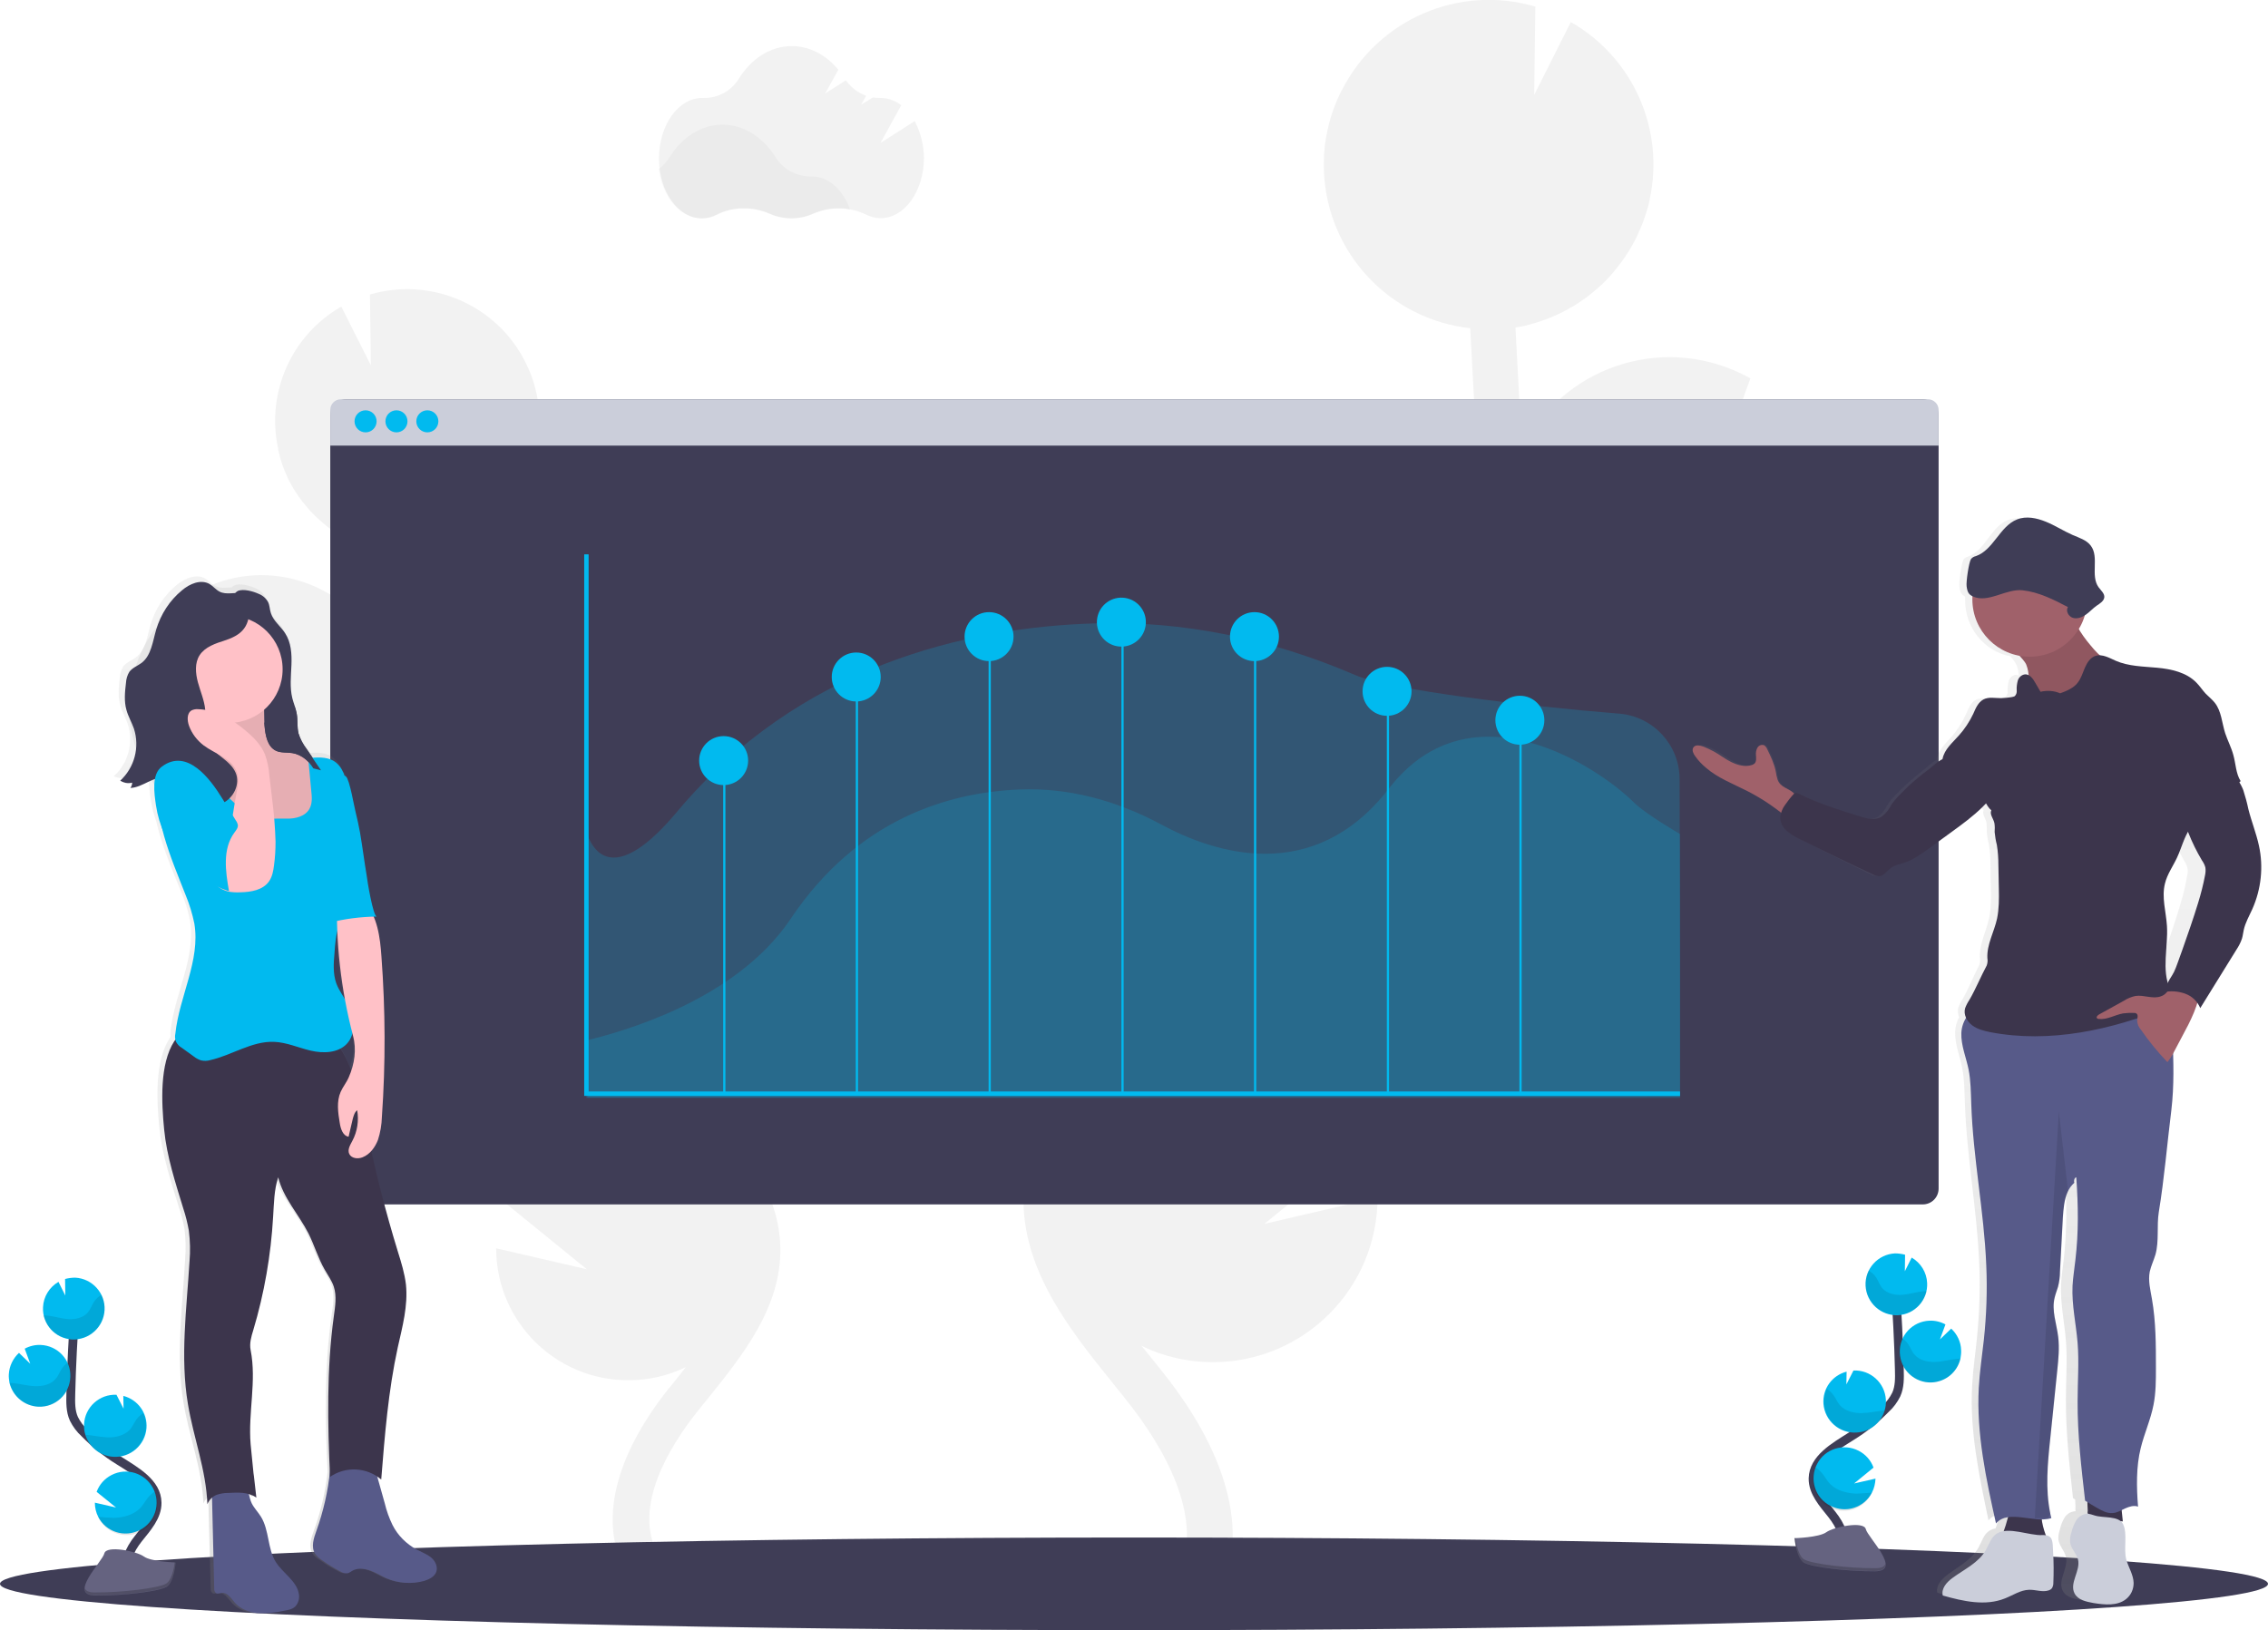 <svg xmlns="http://www.w3.org/2000/svg" xmlns:xlink="http://www.w3.org/1999/xlink" id="fb8df35c-97a2-484c-ac16-3c830d03619c" x="0px" y="0px" viewBox="0 0 1028 739" style="enable-background:new 0 0 1028 739;" xml:space="preserve"> <style type="text/css"> .st0{fill:#F2F2F2;} .st1{opacity:3.000000e-02;enable-background:new ;} .st2{fill:#3F3D56;} .st3{fill:#CBCEDA;} .st4{fill:#01BAEF;} .st5{opacity:0.2;fill:#01BAEF;enable-background:new ;} .st6{fill:none;stroke:#01BAEF;stroke-width:2;stroke-miterlimit:10;} .st7{fill:none;stroke:#01BAEF;stroke-miterlimit:10;} .st8{fill:url(#SVGID_1_);} .st9{fill:#575A89;} .st10{fill:#3C354C;} .st11{fill:#FFC1C7;} .st12{opacity:0.1;enable-background:new ;} .st13{fill:url(#SVGID_2_);} .st14{fill:#A0616A;} .st15{fill:none;stroke:#3F3D56;stroke-width:4;stroke-miterlimit:10;} .st16{fill:#656380;} .st17{opacity:0.2;enable-background:new ;} </style> <path class="st0" d="M414.6,54.9l-15.5,9.9l9.4-17.1c-2.7-2.1-6-3.3-9.4-3.3h-0.3c-1.1,0-2.2-0.1-3.2-0.2l-5.3,3.3l2.3-4.1 c-3.7-1.3-6.9-3.8-9.2-7l-9.4,6l6-10.8c-5.5-6.6-12.9-10.7-21.1-10.7c-9.8,0-18.5,5.8-24.1,14.9c-3.4,5.5-9.5,8.8-16,8.6h-0.5 c-10.8,0-19.6,12.3-19.6,27.4S307.4,99,318.3,99c2.4,0,4.7-0.6,6.8-1.7c7-3.7,16.3-3.7,23.7-0.5c6.4,2.9,13.7,2.9,20.1,0 c7.5-3.3,16.1-3.1,23.5,0.4c2.1,1.1,4.4,1.7,6.8,1.7c10.8,0,19.6-12.3,19.6-27.4C418.7,65.8,417.3,60,414.6,54.9z"></path> <path class="st1" d="M385.3,95c-5.6-1.1-11.5-0.4-16.8,1.8c-6.4,2.9-13.7,2.9-20.1,0c-7.6-3.3-16.2-3.2-23.7,0.5 c-2.1,1.1-4.4,1.7-6.8,1.7c-9.6,0-17.6-9.7-19.3-22.4c1.9-1.4,3.5-3.2,4.8-5.2c5.6-9.1,14.4-14.9,24.1-14.9s18.4,5.8,24,14.7 c3.4,5.5,9.5,8.8,16,8.8h0.3C375.5,79.9,382.1,86,385.3,95z"></path> <path class="st0" d="M282.1,481.3l-6.3-3.9c-0.6-0.4-1.2-0.8-1.8-1.2c32.6-5.6,54.4-36.6,48.8-69.1c-3.9-22.8-20.6-41.2-42.8-47.5 l0.3,24.7l-13.5-26.8h-0.2c-33-1.5-61,24-62.6,57c-0.1,1.1,0,2.3,0,3.4c-4.7-5.4-9-11.1-11.8-17.5c-5.7-12.8-5.8-27.3-5.4-44.9 c0.9-34.9,2.4-70.1,4.4-105.1c29.2-3.3,51.8-27.3,53.2-56.6c0.1-1.8,0-3.6,0-5.4c0-0.5,0-0.9-0.1-1.3c-0.1-1.7-0.3-3.5-0.5-5.2 c0-0.3-0.1-0.5-0.1-0.8c-0.2-1.4-0.5-2.9-0.9-4.3c-0.1-0.5-0.3-1-0.4-1.6c-0.4-1.5-0.9-3-1.4-4.5c-0.2-0.5-0.4-1-0.6-1.5 c-0.4-1.1-0.9-2.2-1.4-3.2c-0.3-0.6-0.5-1.1-0.8-1.7c-0.1-0.1-0.1-0.3-0.2-0.4l0,0c-13-25.7-42.6-38.5-70.3-30.4l0.4,32.1L154.7,139 c-22.6,12.9-34.2,39.1-28.6,64.5h-0.1c0.1,0.4,0.2,0.8,0.3,1.3c0.2,0.8,0.4,1.6,0.6,2.4c0.3,1,0.6,2,0.9,3c0.3,0.7,0.5,1.5,0.8,2.2 c0.4,1.1,0.9,2.1,1.3,3.1c0.3,0.6,0.5,1.2,0.8,1.8c0.8,1.5,1.6,3.1,2.5,4.5c0.3,0.5,0.7,1,1,1.5c0.6,1,1.3,2,2,2.9 c0.4,0.6,0.9,1.2,1.3,1.7c0.7,0.8,1.3,1.6,2,2.4c0.5,0.6,1,1.1,1.5,1.7c0.7,0.8,1.5,1.5,2.3,2.3c0.5,0.5,1,1,1.6,1.5 c0.9,0.8,1.8,1.5,2.7,2.3c0.5,0.4,0.9,0.8,1.4,1.1c1.4,1,2.9,2,4.4,3c0.3,0.2,0.6,0.3,0.9,0.5c1.3,0.7,2.6,1.5,3.9,2.1 c0.6,0.3,1.1,0.5,1.7,0.8c1.1,0.5,2.2,1,3.3,1.4l2,0.7c1.1,0.4,2.2,0.7,3.4,1c0.7,0.2,1.3,0.4,2,0.5c1.2,0.3,2.5,0.5,3.7,0.8l0.2,0 c-0.8,14.8-1.6,29.6-2.2,44.4c-14.5-29.7-50.3-42.1-80-27.6c-1,0.5-2.1,1-3.1,1.6l10.6,29l-21.8-20.9 c-11.7,10.7-18.6,25.5-19.3,41.3c-0.3,5.5,0.2,11.1,1.5,16.5c7.6,32.2,39.8,52.1,71.9,44.6c16-3.8,29.8-14,38.1-28.3 c0,1.5-0.1,3-0.1,4.5c-0.4,15.5-0.9,34.9,6.9,52.1c5.3,11.7,13.7,21.2,22,29.7c5.4,5.5,11.1,10.9,16.8,16.1 c5.7,7.6,13.1,13.8,21.6,18c9.5,7.3,19.3,14.2,29.5,20.5l6.3,3.9c5.7,3.5,11.5,7.2,17.3,10.9c-1-0.1-2-0.2-3-0.3 c-26-1.2-49.9,14.6-58.9,39l37.4,30.4l-41.1-9.5c0,33.1,26.9,59.9,60,59.8c9,0,17.8-2,25.9-5.9l-2.7,3.5c-1.8,2.3-3.7,4.6-5.5,6.8 c-24.3,30.8-31.1,60.1-19.1,82.4l14.7-7.9c-11.8-21.7,5.9-49.5,17.4-64.1c1.8-2.2,3.5-4.5,5.4-6.7c15.5-19.3,33.2-41.2,32.7-68.1 C353,525.2,313.7,500.8,282.1,481.3z"></path> <path class="st0" d="M553.1,437l7.8-4.9c0.8-0.5,1.5-1,2.2-1.4c-34.5-5.9-60.3-35.1-62-70.1c-0.6-11.7,1.6-23.3,6.5-34 c9.1-20.2,26.7-35.4,48-41.4l-0.4,30.8l16.9-33.5h0.2c41.2-1.9,76.2,29.9,78.1,71.1c0.1,1.4,0,2.8,0,4.2 c5.9-6.7,11.2-13.9,14.8-21.8c7.2-16,7.3-34,6.7-56c-1.1-43.5-3-87.4-5.5-131.2c-36.5-4.1-64.6-34-66.3-70.7c-0.1-2.3-0.1-4.5,0-6.8 c0-0.6,0-1.1,0.1-1.7c0.1-2.2,0.3-4.3,0.7-6.4c0-0.4,0.1-0.7,0.2-1c0.3-1.8,0.7-3.6,1.1-5.3c0.2-0.6,0.3-1.3,0.5-2 c0.5-1.9,1.1-3.8,1.8-5.6c0.2-0.6,0.5-1.2,0.7-1.8c0.5-1.4,1.1-2.7,1.7-4c0.3-0.7,0.6-1.4,1-2.1c0.1-0.2,0.2-0.4,0.3-0.5l0,0 c16.3-32.1,53.1-48.1,87.7-37.9l-0.5,40L712,10c28.2,16.1,42.7,48.7,35.7,80.5h0.1c-0.1,0.5-0.3,1-0.4,1.6c-0.2,1-0.5,2-0.8,2.9 c-0.3,1.3-0.8,2.5-1.2,3.7c-0.3,0.9-0.6,1.8-1,2.8c-0.5,1.3-1.1,2.6-1.7,3.9c-0.3,0.8-0.6,1.5-1,2.3c-1,1.9-2,3.8-3.1,5.6 c-0.4,0.6-0.8,1.3-1.2,1.9c-0.8,1.2-1.6,2.5-2.5,3.6c-0.5,0.7-1.1,1.4-1.7,2.2c-0.8,1-1.7,2.1-2.5,3.1c-0.6,0.7-1.2,1.4-1.9,2.1 c-0.9,1-1.9,1.9-2.8,2.8c-0.7,0.6-1.3,1.2-2,1.8c-1.1,1-2.3,1.9-3.4,2.8c-0.6,0.5-1.2,0.9-1.8,1.4c-1.8,1.3-3.6,2.5-5.5,3.7 c-0.3,0.2-0.7,0.4-1.1,0.6c-1.6,0.9-3.2,1.8-4.8,2.6c-0.7,0.4-1.4,0.6-2.2,1c-1.3,0.6-2.7,1.2-4.1,1.7c-0.8,0.3-1.6,0.6-2.5,0.9 c-1.4,0.5-2.8,0.9-4.2,1.3c-0.8,0.2-1.7,0.5-2.5,0.7c-1.5,0.4-3.1,0.7-4.7,0.9l-0.3,0.1c1,18.5,2,36.9,2.8,55.4 c18-37.1,62.7-52.5,99.8-34.4c1.3,0.6,2.6,1.3,3.9,2l-13.1,36.2l27.2-26.1c14.6,13.3,23.2,31.9,24.1,51.6c0.3,6.9-0.3,13.8-1.9,20.5 c-9.4,40.1-49.6,65.1-89.7,55.7c-20.1-4.7-37.3-17.5-47.6-35.3c0,1.9,0.1,3.8,0.2,5.6c0.5,19.4,1.1,43.5-8.5,65.1 c-6.5,14.6-17.1,26.5-27.5,37.1c-6.8,6.9-13.8,13.6-21,20.1c-7.1,9.5-16.4,17.2-27,22.4c-11.8,9.1-24.1,17.7-36.7,25.6l-7.9,4.9 c-7.1,4.4-14.4,8.9-21.5,13.6c1.3-0.1,2.5-0.3,3.8-0.3c32.5-1.5,62.2,18.1,73.5,48.6l-46.7,38l51.3-11.9 c-0.1,41.3-33.6,74.7-74.8,74.6c-11.2,0-22.2-2.5-32.2-7.4c1.2,1.4,2.3,2.9,3.5,4.3c2.3,2.8,4.6,5.7,6.8,8.5 c30.4,38.5,38.8,75,23.8,102.8l-18.3-9.9c14.6-27.1-7.4-61.8-21.8-80c-2.2-2.8-4.4-5.6-6.7-8.4c-19.4-24.1-41.4-51.4-40.8-84.9 C464.6,491.8,513.7,461.4,553.1,437z"></path> <path class="st2" d="M878.7,188.2v350.6c0,4-3.2,7.2-7.2,7.2c0,0,0,0,0,0H156.9c-4,0-7.2-3.2-7.2-7.2c0,0,0,0,0,0V188.2 c0-4,3.2-7.2,7.2-7.2c0,0,0,0,0,0h714.6C875.4,181,878.7,184.2,878.7,188.2z"></path> <path class="st3" d="M878.7,185.8V202h-729v-16.2c0-2.7,2.2-4.8,4.8-4.8h719.4C876.5,181,878.7,183.2,878.7,185.8z"></path> <circle class="st4" cx="165.7" cy="191" r="5"></circle> <circle class="st4" cx="179.7" cy="191" r="5"></circle> <circle class="st4" cx="193.7" cy="191" r="5"></circle> <path class="st5" d="M761.5,437v60.2l-495.2,0.3l-0.5-120.3c5.2,15.4,18.1,18.2,40.9-9c55.5-66.3,131.1-83.8,189.5-85.6 c40-1.3,79.9,7,118,23.4c15.8,6.8,78.3,14.2,119.6,17.5c15.5,1.2,27.5,14.2,27.5,29.7L761.5,437z"></path> <path class="st5" d="M761.5,378.1v119.6H265.8v-26c14.2-3.6,67.2-17.3,92.6-55.2c30.4-45.4,71.7-57.3,103.7-58.6 c21.9-0.9,43.7,4.8,64.5,16c23.4,12.6,68.6,27.9,102.9-16.4c37.9-49,96.2-8.6,111,6.2C745.8,369,761.5,378.1,761.5,378.1z"></path> <polyline class="st6" points="265.8,251.3 265.8,495.8 761.5,495.8 "></polyline> <line class="st7" x1="328.3" y1="495.8" x2="328.3" y2="346.8"></line> <line class="st7" x1="388.4" y1="495.8" x2="388.4" y2="306.9"></line> <line class="st7" x1="448.6" y1="495.8" x2="448.6" y2="287.9"></line> <line class="st7" x1="508.8" y1="495.8" x2="508.8" y2="282"></line> <line class="st7" x1="568.9" y1="495.8" x2="568.9" y2="288.6"></line> <line class="st7" x1="629.1" y1="495.8" x2="629.1" y2="312.8"></line> <line class="st7" x1="689.2" y1="495.8" x2="689.2" y2="325.2"></line> <circle class="st4" cx="328" cy="344.8" r="11.1"></circle> <circle class="st4" cx="388.1" cy="306.9" r="11.1"></circle> <circle class="st4" cx="448.3" cy="288.6" r="11.1"></circle> <ellipse transform="matrix(0.16 -0.987 0.987 0.16 148.602 738.7)" class="st4" cx="508.4" cy="282" rx="11.1" ry="11.1"></ellipse> <circle class="st4" cx="568.6" cy="288.6" r="11.1"></circle> <circle class="st4" cx="628.7" cy="313.4" r="11.1"></circle> <circle class="st4" cx="688.9" cy="326.5" r="11.1"></circle> <ellipse class="st2" cx="514" cy="718" rx="514" ry="21"></ellipse> <linearGradient id="SVGID_1_" gradientUnits="userSpaceOnUse" x1="626.021" y1="-71.783" x2="626.021" y2="398.322" gradientTransform="matrix(-1 0 0 -1 751 659.5)"> <stop offset="0" style="stop-color:#808080;stop-opacity:0.25"></stop> <stop offset="0.54" style="stop-color:#808080;stop-opacity:0.12"></stop> <stop offset="1" style="stop-color:#808080;stop-opacity:0.1"></stop> </linearGradient> <path class="st8" d="M57.5,352.7c0,0.9-0.3,1.7-0.8,2.4c4-0.1,7.6-2.8,11.2-4c-0.7,3.9,0,8.5,0.5,11.8c0.5,3.2,1.3,6.3,2.4,9.4 c2.5,10.9,7.1,21.6,11.3,32c1.8,4.1,3.1,8.5,4,12.9c2.8,16.9-6.9,33.1-8.8,50.1c-0.1,0.9-0.1,1.9,0,2.8c-0.2,0.2-0.3,0.4-0.4,0.6 c-6.8,10.4-5.9,27.9-4.7,40.2s5.1,24.2,8.8,36.1c1.1,3.3,2,6.6,2.6,10c0.6,4.6,0.7,9.3,0.3,14c-1.2,21.7-4.3,43.6-0.7,65 c2.6,15.6,8.4,29.8,9,45.6c0.5-1.2,1.2-2.2,2.2-3l1.1,41.5c-0.1,0.8,0.2,1.6,0.8,2.1c0.8,0.5,1.8,0,2.7-0.1c2.6-0.3,4.3,2.5,6.1,4.5 c2.6,3,6.7,4.4,10.6,4.7c4,0.1,8-0.2,11.9-1.1c1.8-0.3,3.8-0.7,5.1-2c1.4-1.4,2.1-3.5,1.7-5.5c-0.8-6.1-7.4-9.6-10.7-14.8 c-3.9-6.2-3-14.4-6.8-20.6c-1.3-2.1-3.1-3.9-4.3-6.1c-0.6-1.4-1.1-2.8-1.4-4.2c1.2,0.4,2.3,0.9,3.3,1.6c-0.4-3.2-0.7-6.5-1.1-9.7 l-0.2-1.4c-0.5-4.4-1-8.8-1.4-13.2c-1.2-14.5,2.9-28.7,0-42.9c-0.6-3,0.4-6.1,1.3-9.1c5.1-16.8,8.1-34.1,9.2-51.7 c0.4-6.2,0.4-12.1,2.3-18c2.3,9.5,9.5,16.9,14,25.6c2.8,5.4,4.5,11.3,7.5,16.6c1.5,2.6,3.2,5,4.2,7.8c1.4,4.3,0.7,9.1,0,13.6 c-3.3,23.5-2.9,47.4-1.8,71.1c-1,9.1-3.1,18-6.2,26.5c-1.2,3.4-2.6,7.3-0.7,10.4c0.8,1.1,1.8,2.1,3,2.8c2.8,2,5.8,3.8,8.9,5.4 c0.9,0.6,2,0.9,3.1,0.7c0.7-0.2,1.3-0.6,1.9-1c2.4-1.5,5.6-1.2,8.3-0.3s5.1,2.5,7.7,3.6c5.5,2.3,11.5,2.8,17.3,1.2 c2.4-0.7,5-2,5.8-4.3s-0.6-4.9-2.5-6.4s-4.3-2.4-6.5-3.5c-4.8-2.5-8.7-6.4-11.2-11.2c-1.5-3.2-2.7-6.5-3.5-9.9 c-1.2-4.1-2.3-8.2-3.5-12.2c0.7,0.4,1.3,0.9,1.9,1.4c1.6-20.2,3.3-40.5,7.6-60.3c2.1-9.5,4.8-19.1,3.7-28.7 c-0.5-5.1-2.1-10-3.6-14.8c-4.7-15.2-8.8-30.5-12.3-46.1c1.3-1.5,2.3-3.2,3-5c1.1-3.4,1.7-7,1.8-10.6c1.7-24.3,1.6-48.7-0.2-73 c-0.5-6.2-1.2-12.6-3.6-18.2h1.4c-1.7,0-4.4-16.8-4.8-18.6c-1.1-6.5-1.9-13-3.1-19.5c-0.6-3.1-1.2-6.3-2-9.4 c-0.5-2.1-2.7-14.9-4.4-16.3c-0.2-0.2-0.4-0.3-0.6-0.4c-0.9-2.9-2.8-5.3-5.3-6.9c-2.8-1.6-6.1-1.6-9.3-1.4c-0.9-1.3-1.8-2.6-2.7-4 c-1.7-2.2-3-4.6-3.8-7.2c-0.3-1.1-0.4-2.2-0.5-3.3c0-0.8-0.1-1.5-0.1-2.3c0-0.4,0-0.8,0-1.1c0-0.7-0.1-1.5-0.2-2.2l0,0 c-0.1-0.6-0.3-1.2-0.4-1.8c-0.1-0.3-0.2-0.5-0.2-0.8c-0.5-1.5-1-3-1.4-4.5c-1.2-4.9-0.6-10.1-0.4-15.1s-0.1-10.4-3-14.6 c-2.1-3.1-5.4-5.5-6.6-9c-0.5-1.7-0.5-3.5-1.3-5.1c-1-1.8-2.6-3.1-4.6-3.8c-2.3-1-6.8-2.3-9.2-1.1c-0.5,0.2-0.9,0.5-1.2,0.9 c-2.6,0.1-5.2,0.5-7.4-0.6c-1.7-0.9-3-2.5-4.7-3.5c-4-2.2-9.1,0-12.7,2.9c-5.7,4.6-9.8,10.9-11.9,17.9c-1.6,5.4-2.2,11.7-6.8,15.1 c-1.9,1.4-4.3,2.2-5.7,4.1c-0.9,1.5-1.4,3.3-1.5,5.1c-0.5,4.1-0.9,8.3,0.2,12.3c0.8,3,2.4,5.7,3.4,8.6c2.7,8.4,0.3,17.7-6.3,23.7 C53.7,352.8,55.6,353.1,57.5,352.7z M153.7,474c2.8-1.5,4.7-4.1,5.4-7.2c0.1,0.4,0.2,0.8,0.3,1.2c1.3,5.2,1,10.7-0.8,15.8 C157.3,480.4,155.7,477.1,153.7,474z M155.7,451.9c-1.7-2.4-3.1-4.9-4.2-7.6c-1.5-4.3-1.2-9-0.8-13.6c0.2-3.5,0.7-7,1.4-10.4 C152.6,430.9,153.8,441.5,155.7,451.9L155.7,451.9z"></path> <path class="st2" d="M117,269.1c1.9,0.7,3.5,2,4.5,3.8c0.8,1.6,0.7,3.4,1.3,5.1c1.1,3.5,4.4,5.9,6.4,9c2.8,4.2,3.1,9.5,2.9,14.5 s-0.8,10.1,0.4,15c0.6,2.4,1.6,4.6,2,7c0.5,2.9,0.1,6,0.8,8.9c0.8,2.6,2.1,5,3.7,7.1l6.5,9.5c-2.9-0.7-5.8-1.6-8.6-2.6 c0.9,2.7,2.5,5.1,4.6,7l-4.7-5.7c-1-1.3-2.1-2.4-3.5-3.3c-1.7-1-3.8-1.1-5.7-1.5c-3.7-0.8-7.5-2.7-9.3-6c-2.4-4.5-0.9-10.1-2.2-15 c-1-3.6-3.5-6.5-5.2-9.8c-3.8-7.5-3.6-16.3-4.8-24.6c-0.5-3.5-1.3-7-1.3-10.6c0-2.6,0.3-7.6,3-9C110.3,266.8,114.8,268.1,117,269.1z "></path> <path class="st9" d="M169.4,663.7l5,17.8c0.8,3.4,2,6.7,3.5,9.8c2.4,4.8,6.3,8.6,11,11.2c2.1,1.1,4.5,2,6.4,3.5s3.2,4.1,2.5,6.4 s-3.3,3.6-5.6,4.3c-5.6,1.5-11.6,1.1-17-1.2c-2.5-1.1-4.9-2.7-7.6-3.6s-5.7-1.2-8.1,0.3c-0.6,0.4-1.2,0.8-1.9,1 c-1.1,0.1-2.2-0.1-3.1-0.7c-3.1-1.6-6-3.4-8.8-5.4c-1.1-0.7-2.1-1.7-2.9-2.8c-1.9-3-0.6-7,0.6-10.3c3.2-8.9,5.3-18.1,6.2-27.5 c0-0.8,0.3-1.7,0.9-2.2c0.4-0.2,0.9-0.3,1.4-0.3l21.4-1"></path> <path class="st9" d="M114.1,681.5c1.1,2.2,2.9,4,4.2,6.1c3.8,6.2,2.9,14.4,6.7,20.5c3.3,5.2,9.7,8.7,10.5,14.7c0.3,2-0.3,4-1.7,5.5 c-1.4,1.3-3.3,1.6-5.1,1.9c-3.8,0.9-7.8,1.2-11.7,1.1c-3.9-0.3-7.9-1.8-10.5-4.7c-1.7-2-3.4-4.8-6-4.5c-0.9,0.1-1.9,0.6-2.6,0.1 c-0.6-0.5-0.9-1.3-0.8-2.1L96,674.7c3.8-0.4,10.3-1.9,14-0.6C113.2,675.2,112.7,678.7,114.1,681.5z"></path> <path class="st10" d="M151.4,471.3c9.2,11.5,11.9,26.7,14.9,41.1c3.8,18.6,8.5,37,14.1,55.2c1.5,4.8,3,9.7,3.6,14.7 c1,9.6-1.6,19.1-3.7,28.5c-4.3,19.7-5.9,39.8-7.5,59.9c-6.6-5.6-16.1-6.1-23.2-1.2c-1.1-24.2-1.6-48.7,1.7-72.7 c0.6-4.5,1.4-9.2,0-13.5c-0.9-2.8-2.7-5.2-4.1-7.7c-3-5.2-4.7-11.1-7.4-16.5c-4.4-8.6-11.4-16-13.7-25.4c-1.9,5.8-1.9,11.8-2.3,17.9 c-1,17.4-4,34.7-9,51.4c-0.9,2.9-1.8,6-1.2,9c2.8,14.2-1.2,28.3,0,42.7c0.4,4.4,0.9,8.7,1.3,13.1l0.2,1.4l1.1,9.7 c-4-2.7-8.2-2.3-13.1-2.1c-1.6,0-3.2,0.3-4.8,0.8c-2,0.8-3.5,2.3-4.3,4.3c-0.6-15.7-6.2-29.8-8.8-45.3c-3.6-21.3-0.6-43.1,0.7-64.7 c0.4-4.6,0.3-9.3-0.3-14c-0.6-3.4-1.4-6.7-2.5-10c-3.6-11.8-7.5-23.6-8.7-35.9s-2.1-29.6,4.6-40c2.1-3.2,7.1-1.8,10.3-3.8 c2.5-1.6,5.3-2.7,8.2-3.4C115,460.8,133.6,469.8,151.4,471.3z"></path> <path class="st11" d="M119.9,329c0.4,4.4,1.3,9.5,5.3,11.4c2.3,1,4.9,0.6,7.3,1c4.6,0.8,8.4,4.3,10.6,8.5s2.9,8.9,3.4,13.5 c0.6,5.8,0.8,12.1-2.4,17.1c-2.6,4-7,6.4-11.6,7.6c-9.3,2.4-19.3,0.6-27.1-5c-3.7-2.9-7.1-6.2-10-9.9c-6.6-7.7-13.3-16.2-14.7-26.3 c-0.2-1.1-0.1-2.5,0.8-3.2c0.6-0.4,1.4-0.5,2.1-0.4l6.4,0.1c1.6,0,3.4,0,4.5-1.2s1-2.8,1-4.2L95,319.4c-0.1-0.7,0.1-1.3,0.4-1.9 c0.4-0.4,0.9-0.6,1.5-0.6c3.5-0.6,7.2,0,10.6-1c3.3-0.9,8.4-4.6,10.8-0.8C120.3,318.5,119.5,325.2,119.9,329z"></path> <path class="st12" d="M119.9,329c0.4,4.4,1.3,9.5,5.3,11.4c2.3,1,4.9,0.6,7.3,1c4.6,0.8,8.4,4.3,10.6,8.5s2.9,8.9,3.4,13.5 c0.6,5.8,0.8,12.1-2.4,17.1c-2.6,4-7,6.4-11.6,7.6c-9.3,2.4-19.3,0.6-27.1-5c-3.7-2.9-7.1-6.2-10-9.9c-6.6-7.7-13.3-16.2-14.7-26.3 c-0.2-1.1-0.1-2.5,0.8-3.2c0.6-0.4,1.4-0.5,2.1-0.4l6.4,0.1c1.6,0,3.4,0,4.5-1.2s1-2.8,1-4.2L95,319.4c-0.1-0.7,0.1-1.3,0.4-1.9 c0.4-0.4,0.9-0.6,1.5-0.6c3.5-0.6,7.2,0,10.6-1c3.3-0.9,8.4-4.6,10.8-0.8C120.3,318.5,119.5,325.2,119.9,329z"></path> <circle class="st11" cx="103.8" cy="303.4" r="24.3"></circle> <path class="st4" d="M130,371.1c3.9,0.1,8.4-1,10.3-4.5c1.3-2.4,1.1-5.2,0.8-7.9l-1.4-15c3.8-0.4,7.9-0.7,11.3,1.1 c4.4,2.5,6,8.1,6.5,13.1c0.9,9.5-0.6,19.1-0.1,28.6c0.4,8,2.3,16.3-0.1,23.9c-1,3.2-2.7,6.1-3.7,9.3c-1.4,4-1.7,8.3-2,12.5 c-0.4,4.5-0.7,9.2,0.8,13.5c1.3,3.6,3.8,6.6,5.5,10c2.9,5.6,3.5,13.1-0.8,17.6c-4,4.1-10.6,4.3-16.2,3s-11-3.8-16.7-4 c-10.1-0.4-19.1,6.1-29,8.3c-1.3,0.4-2.7,0.4-4.1,0.1c-1.2-0.4-2.3-1-3.3-1.8l-5.4-3.9c-1.1-0.6-2-1.6-2.6-2.7 c-0.5-1.2-0.6-2.5-0.3-3.8c1.8-16.9,11.4-33.1,8.6-49.8c-0.9-4.4-2.2-8.7-3.9-12.8c-6.9-17.6-15.1-35.8-12.4-54.5 c0.6-4.1,1.8-8.4,4.6-11.4s7.7-4.6,11.4-2.6s5,6.3,6.6,10.1c3.1,7.4,8.1,13.8,14.5,18.7c2.7,2.1,5.9,4.7,9.4,4.8 C122,371.3,126,371,130,371.1z"></path> <path class="st11" d="M165.2,408.9c5.9,6.5,7.1,16,7.7,24.8c1.8,24.2,1.9,48.4,0.2,72.6c-0.1,3.6-0.7,7.1-1.8,10.5 c-1.3,3.3-3.6,6.5-6.9,7.8c-2.1,0.9-5.1,0.6-6.1-1.5c-0.9-1.9,0.4-4,1.4-5.9c2.3-4.3,3-9.2,2.2-13.9c-1.2,0.9-1.6,2.5-2,3.9 l-1.9,8.1c-2.6-0.4-3.6-3.6-4-6.2c-0.8-4.7-1.5-9.8,0.4-14.1c1-2.3,2.7-4.3,3.7-6.7c2.6-5.9,3.6-12.6,1.9-18.8 c-5.5-20.9-7.9-42.6-7.2-64.2C156.6,407.5,160.9,408.7,165.2,408.9z"></path> <path class="st4" d="M170.8,415.5c-7.3,0.1-14.5,1-21.5,2.8c-0.9-4.6-0.5-9.3,0-14l3.1-32c0.2-2.4-0.2-24.1,4.4-20.3 c1.7,1.4,3.8,14.1,4.4,16.2c0.8,3.1,1.4,6.2,2,9.3c1.1,6.4,1.9,12.9,3,19.4C166.4,398.9,169.1,415.5,170.8,415.5z"></path> <path class="st2" d="M113.1,272.5c0-0.8-0.1-1.5-0.5-2.2c-0.6-0.8-1.6-1.3-2.6-1.4c-3.5-0.5-7.4,0.9-10.5-0.7 c-1.7-0.9-2.9-2.5-4.6-3.5c-4-2.2-9,0-12.4,2.9c-5.6,4.6-9.6,10.8-11.7,17.8c-1.6,5.4-2.2,11.7-6.6,15.1c-1.9,1.4-4.2,2.2-5.6,4.1 c-0.9,1.5-1.4,3.2-1.5,5c-0.5,4.1-0.9,8.3,0.2,12.2c0.8,3,2.4,5.6,3.4,8.5c2.7,8.4,0.3,17.6-6.2,23.6c1.6,1,3.6,1.4,5.4,0.9 c0,0.9-0.3,1.7-0.8,2.4c5.7-0.2,10.6-5.7,16.2-4.5c4.3,0.9,6.6,5.3,9.8,8.3c4.1,3.8,10.4,5.5,15.6,3.2s8.3-8.8,6.1-13.9 c-2.5-5.9-10.1-8.2-12.8-14c-2.1-4.5-0.5-9.8-1-14.7c-0.4-4.2-2.2-8.2-3.3-12.3s-1.5-8.8,0.8-12.3c2.5-3.8,7.2-5.3,11.5-6.7 C111.6,287.2,113.5,282.3,113.1,272.5z"></path> <path class="st11" d="M107.1,360c0.7-3.4,1.4-7,0.1-10.3c-2.3-6-9.7-7.9-14.9-11.8c-3-2.3-5.3-5.3-6.6-8.8c-0.9-2.5-1.1-5.8,1.2-7.1 c0.9-0.4,1.9-0.6,2.9-0.5c8,0.2,15.4,4.5,21.5,9.7c3.6,3,7,6.4,8.8,10.8c1.1,3.1,1.8,6.4,2,9.7l1.3,10.9c0.8,6.3,1.3,12.5,1.5,18.9 c0,3.6-0.2,7.2-0.7,10.8c-0.3,2.5-0.8,5.2-2.3,7.3c-2.8,3.9-8.1,4.8-12.9,4.9c-1.8,0.1-3.6,0-5.4-0.3c-7.9-1.7-13.9-12.8-7.9-19.7 c2.6-2.9,6.4-3,7.8-7C105.5,371.9,106,365.5,107.1,360z"></path> <path class="st4" d="M100.7,361.9l6.3,10.2c0.4,0.5,0.6,1.1,0.8,1.8c0.2,1.3-0.8,2.5-1.6,3.6c-5.4,7.4-4,17.5-2.4,26.5 c-17.6-5.6-30.4-20.7-33.1-38.9c-0.8-5.4-2.1-14.2,2.7-17.6C84.8,339,95.3,353.1,100.7,361.9z"></path> <path class="st2" d="M132.5,341.4c-2.4-0.4-5.1,0-7.3-1c-4-1.8-4.9-7-5.3-11.4c0-0.4-0.1-0.9-0.1-1.3c1.4-1.5,3-2.8,4.6-4 c1.5-0.9,3.1-1.6,4.7-2.1l4.4-1.5c0.4,1.2,0.8,2.4,1,3.6c0.5,2.9,0.1,6,0.8,8.9c0.8,2.6,2.1,5,3.7,7.1l6.5,9.5 c-1.2-0.3-2.4-0.6-3.5-0.9C139.9,344.8,136.5,342,132.5,341.4z"></path> <linearGradient id="SVGID_2_" gradientUnits="userSpaceOnUse" x1="978.456" y1="-66.548" x2="978.456" y2="424.456" gradientTransform="matrix(1 0 0 -1 -86 659.5)"> <stop offset="0" style="stop-color:#808080;stop-opacity:0.25"></stop> <stop offset="0.54" style="stop-color:#808080;stop-opacity:0.12"></stop> <stop offset="1" style="stop-color:#808080;stop-opacity:0.1"></stop> </linearGradient> <path class="st13" d="M1015,383.5c-1.2-5.6-3.3-11-4.6-16.6c-0.5-2.9-1.3-5.8-2.2-8.6c-0.5-1.2-1-2.4-1.7-3.5l0.6-0.6 c-2.1-3.5-2.1-7.8-3.1-11.8c-0.8-3.4-2.5-6.5-3.5-9.9c-1.4-4.7-1.6-9.9-4.5-13.8c-1.1-1.5-2.6-2.7-3.9-4.1c-1.5-1.6-2.6-3.5-4.1-5.1 c-4.3-4.6-10.8-6-16.9-6.7s-12.5-0.6-18.1-3.2c-2.4-1.1-4.9-2.6-7.3-2.4c-1.4-1.3-2.7-2.8-3.8-4.4c-1.9-2.3-3.6-4.7-5.1-7.3 c1.2-2,2.1-4.2,2.7-6.4l0.4-0.3c1.6-1.2,3-2.8,4.6-4c1.4-1,3.2-2,3.3-3.8s-1.5-3.1-2.5-4.6c-3.6-5.3,0.4-13.5-3.3-18.7 c-1.8-2.6-5.1-3.6-8-4.9c-4-1.8-7.6-4.3-11.5-6s-8.6-2.6-12.6-1c-7.5,3.1-10.2,13.8-17.8,16.5c-0.8,0.2-1.6,0.6-2.1,1.3 c-0.9,1.5-2.2,10.5-1.9,12.3c0.3,2.5,0.9,3.7,2.6,4.5c0,0.5,0,1,0,1.6c0,12.7,8.8,23.3,20.5,25.5c1.1,1.2,2.1,2.5,2.8,3.9 c0.6,1.5,0.9,3.1,1,4.8c-0.4-0.2-0.9-0.3-1.3-0.3c-1.5,0.2-2.8,1.3-3.2,2.8c-0.4,1.5-0.6,3-0.5,4.5c0.1,1-0.2,1.9-0.9,2.6 c-0.4,0.2-0.8,0.4-1.2,0.4c-1.5,0.3-3.1,0.4-4.7,0.5c-2.6,0-5.4-0.6-7.7,0.6s-3.3,4-4.4,6.5c-1.6,3.5-3.7,6.8-6.2,9.8 c-2.8,3.2-6.3,6.3-7.1,10.6c0,0.1,0,0.2,0,0.3c-2.2,1-4.4,3.4-6,4.6c-3,2.3-5.9,4.8-8.7,7.4c-2.8,2.7-6.6,6.1-8.3,9.7 c-0.9,1.5-2.1,2.9-3.5,4c-2.8,1.9-6.5,0.9-9.7-0.2c-8.9-2.9-17.8-5.8-26.2-10.2c-0.4-0.3-0.9-0.4-1.4-0.4c-0.3,0.1-0.5,0.2-0.7,0.5 c-0.1-0.1-0.1-0.2-0.2-0.3c-2.2-2.4-5.8-2.6-7-6.3c-0.3-1.2-0.6-2.4-0.7-3.6c-0.8-3.5-2.1-6.9-3.8-10.1c-0.3-0.7-0.7-1.2-1.2-1.7 c-1.1-0.5-2.4-0.1-3,1c-0.6,1-0.8,2.2-0.6,3.4c0.1,1.3,0.3,2.8-0.6,3.7c-0.4,0.3-0.8,0.6-1.3,0.7c-2.9,0.9-6.1,0.1-8.8-1.3 s-5.1-3.4-7.8-4.9c-1.4-0.8-2.9-1.5-4.4-2.1c-1.5-0.6-3.7-1.1-4.5,0.4c-0.7,1.2,0,2.7,0.8,3.8c1.3,1.9,2.9,3.7,4.7,5.3 c5.2,4.6,11.8,7.2,17.8,10.5c5.3,2.8,10.3,6.2,15,10c-0.2,0.6-0.3,1.2-0.3,1.8c0,2.4,1,4.7,2.8,6.3c1.7,1.5,3.7,2.8,5.8,3.8 c10.6,5.5,21.3,10.9,32,16.1c0.7,0.4,1.4,0.6,2.2,0.7c2.2,0,3.6-2.3,5.3-3.7s4-1.7,6.1-2.5c3.8-1.3,7-3.7,10.2-6.2l10.2-7.7 c5.2-3.9,10.4-8,14.8-12.8c0.5,1.1,1.3,2.2,2.3,3c-0.8,1.9,0.9,3.8,1.3,5.8c0.1,1.3,0.2,2.7,0.1,4c0.2,1.9,0.5,3.9,1,5.8 c0.5,3.1,0.7,6.2,0.7,9.4c0,3.5,0.1,7,0.2,10.5c0.1,4.5,0.1,9.1-0.8,13.5c-1.3,6-4.5,11.7-4.2,17.9c0.2,1.1,0.1,2.3-0.3,3.4 c-2.6,5-4.7,10.5-7.5,15.4c-0.8,1.2-1.5,2.5-2,3.9c-0.3,1.4-0.2,2.9,0.4,4.3c-1.1,2-1.7,4.2-1.8,6.5c-0.2,5.7,2.1,11,3.2,16.6 c1,5.1,1,10.3,1.2,15.6c0.8,24.4,5.5,48.5,6.5,72.8c0.5,11.2,0.1,22.5-1,33.7c-0.7,7.2-1.8,14.4-2.2,21.7c-1.2,20.6,3.2,41,7.4,61.2 c1.3-1.5,3.1-2.5,5.1-2.8c-0.5,2-1.2,4.6-1.9,6.5c-1,0.1-2,0.5-2.9,1.1c-2.5,1.6-3.3,4.8-4.8,7.5c-3.2,5.8-9.4,8.7-14.5,12.7 c-2.5,1.9-4.9,4.8-4.2,7.8c8.8,2.6,18.5,4.8,27,1.3c3.5-1.4,6.7-3.8,10.4-3.9c2.8-0.1,5.7,1.1,8.4,0.3c0.7-0.2,1.3-0.6,1.7-1.2 c0.3-0.6,0.5-1.3,0.4-2c0.2-4.7,0.2-9.4-0.1-14.1c-0.2-4,0.2-7-3.1-7.6c-0.8-2-1.4-4.1-1.8-6.2c0-0.4-0.1-0.8-0.1-1.2 c0.9,0,1.8-0.1,2.7-0.2c0.5-0.1,1.1-0.2,1.6-0.4c-0.2-0.7-0.3-1.4-0.5-2.1c-0.3-1.4-0.5-2.8-0.7-4.2s-0.3-2.8-0.4-4.2 c0-0.7-0.1-1.4-0.1-2.1c-0.1-1.4-0.1-2.8-0.1-4.2s0-2.8,0.1-4.3s0.1-2.8,0.2-4.3c0.2-3.5,0.6-7.1,0.9-10.6c1-10.3,2-20.7,3.1-31 c0.3-3.1,0.6-6.2,0.7-9.3c0-1.9,0-3.7-0.3-5.6c-0.5-4.5-1.9-9-2-13.4c0-0.7,0-1.5,0.1-2.2c0.1-0.7,0.2-1.5,0.4-2.2 c0.1-0.4,0.2-0.8,0.3-1.2c0.3-0.8,0.5-1.6,0.8-2.3c0.1-0.4,0.3-0.8,0.4-1.2c0.4-1.7,0.7-3.4,0.7-5.2c0-0.6,0.1-1.2,0.1-1.7l1.2-24.4 c0.2-3.9,0.5-8.1,2.1-11.6c0.7-1.5,1.6-2.9,2.8-4.1c-0.3-0.8,0-2.2,0.9-2.5c1,12.4,0.9,25-0.4,37.4c-0.4,3.9-1.1,7.8-1.3,11.7 c-0.4,8.6,1.5,17.2,2.2,25.8s0,17.5,0,26.3c-0.1,15,1.6,30,3.2,45l1,0.7c0,1.3,0.2,2.8,0.1,4c0,0.4,0,0.9,0.1,1.3h-0.4 c-2,0.2-3.7,1.3-4.7,3c-1,1.7-1.7,3.6-2.1,5.5c-0.5,1.4-0.7,2.9-0.6,4.4c0.4,2.8,2.8,5,3.4,7.8c1.2,5.1-3.8,10.5-1.5,15.2 c1.4,3,5.1,3.8,8.2,4.3c4.8,0.8,10.3,1.4,14.2-1.8c2.1-1.8,3.3-4.5,3.3-7.2c0-3.7-2.2-6.9-3.1-10.4c-1.3-4.9,0.7-11.6-1.4-16.1 c-0.2-0.5-0.4-0.9-0.8-1.3h0.7c-0.2-1.7-0.3-3.3-0.5-5l1.7-0.9c1.7-0.9,3.7-1.5,5.5-0.8c-0.7-8.6-0.9-18.1,1.1-26.4 c1.5-6.6,4.3-12.9,5.6-19.5c1-5.5,1.1-11.1,1.1-16.7c0-10.4,0-20.8-1.7-31c-0.7-4.1-1.7-8.3-0.9-12.3c0.5-2.7,1.7-5.2,2.4-7.8 c1.7-6.2,0.4-12.8,1.4-19.1c2.4-15.1,3.6-30.9,5.4-46.1c0.9-8.6,1.2-17.3,0.9-25.9v-0.1l3.6-7c2.6-5,5.2-10.1,6.7-15.5 c0.5,0.8,1,1.6,1.3,2.5l15.8-26.2c1-1.6,1.8-3.2,2.4-5c0.4-1.3,0.5-2.6,0.8-3.9c0.7-3.4,2.4-6.4,3.8-9.5 C1016,403.1,1017,393.1,1015,383.5z M991.4,396.7c-0.7,4.3-1.7,8.6-3,12.8c-2.1,7.2-4.5,14.2-6.9,21.3l-2.1,6 c-0.7,2.4-1.8,4.7-3.2,6.8c-0.3,0.5-0.6,1.1-0.8,1.6c-2.1-8,0.2-17-0.3-25.5c-0.4-6.5-2.4-13-0.9-19.3c1-4.2,3.5-7.8,5.3-11.8 c1.7-3.7,2.7-7.6,4.5-11.2c0,0.1,0,0.1,0.1,0.2c1.7,4.3,3.6,8.6,5.9,12.6c0.6,0.9,1.1,1.9,1.4,3 C991.7,394.4,991.7,395.5,991.4,396.7L991.4,396.7z"></path> <path class="st14" d="M805.7,353.4c-0.4-1.2-0.6-2.4-0.8-3.6c-0.7-3.6-2.3-6.9-3.9-10.2c-0.3-0.7-0.7-1.2-1.3-1.7 c-1.1-0.5-2.4-0.1-3.1,1c-0.6,1-0.8,2.3-0.7,3.4c0.1,1.3,0.3,2.8-0.6,3.8c-0.4,0.3-0.8,0.6-1.3,0.7c-3,1-6.3,0.1-9.2-1.3 s-5.3-3.4-8.1-4.9c-1.5-0.8-3-1.5-4.5-2.1c-1.6-0.6-3.8-1.1-4.7,0.4c-0.7,1.2,0,2.7,0.8,3.8c1.4,2,3,3.7,4.9,5.3 c5.4,4.7,12.3,7.3,18.6,10.5c7.1,3.6,13.8,8.2,19.8,13.5c0.6-0.7,0.9-1.5,1-2.5c0.5-2.5,2.6-7.7,0.5-9.9 C810.6,357.2,807,357.1,805.7,353.4z"></path> <path class="st10" d="M906,696.8c5.3,4.2,12.1,6.1,18.8,5.3c1.4-0.2,3-0.7,3.5-2c0.2-0.8,0.1-1.6-0.3-2.4c-1.1-2.5-1.9-5.1-2.4-7.8 c-0.3-2.4-0.3-5.3-2.2-6.8c-2.9-2.1-10.3-2-12.2,1.3C910.7,685,907.9,698.4,906,696.8z"></path> <path class="st10" d="M946.3,685c-0.3,1,0.3,2.1,1.4,2.3c0.1,0,0.2,0,0.3,0c4.6,1.4,9.4,2.2,14.2,2.4l-1-9.6 c0.1-0.8-0.5-1.5-1.4-1.6c-0.1,0-0.2,0-0.2,0c-2.8-0.5-8.6-2.3-11.2-1.4C945.3,678.2,946.3,682.1,946.3,685z"></path> <path class="st14" d="M918.4,301.2c0.8,2,1.2,4.2,1.1,6.3c0.3,7.8-1.1,16.1-6.5,21.7c6.1-1.8,12.9-0.7,18.6-3.4 c2.7-1.3,4.9-3.2,7.4-4.8c4.4-2.8,9.6-4.1,14.2-6.6s8.9-6.6,9.1-11.8c-2-2.1-5.2-2.4-7.8-3.7c-2.8-1.4-4.9-3.9-6.9-6.3 c-2.3-2.7-4.4-5.6-6.1-8.7c-1.7-3.1-2.4-6.7-2-10.3c-5.1,0.9-8.8,5.4-13.7,7.3c-1.9,0.7-3.9,1.1-5.7,1.9c-2.6,1.2-7.9,5.3-8,8.5 C912,294.9,917,298.2,918.4,301.2z"></path> <path class="st12" d="M918.4,301.2c0.8,2,1.2,4.2,1.1,6.3c0.3,7.8-1.1,16.1-6.5,21.7c6.1-1.8,12.9-0.7,18.6-3.4 c2.7-1.3,4.9-3.2,7.4-4.8c4.4-2.8,9.6-4.1,14.2-6.6s8.9-6.6,9.1-11.8c-2-2.1-5.2-2.4-7.8-3.7c-2.8-1.4-4.9-3.9-6.9-6.3 c-2.3-2.7-4.4-5.6-6.1-8.7c-1.7-3.1-2.4-6.7-2-10.3c-5.1,0.9-8.8,5.4-13.7,7.3c-1.9,0.7-3.9,1.1-5.7,1.9c-2.6,1.2-7.9,5.3-8,8.5 C912,294.9,917,298.2,918.4,301.2z"></path> <path class="st9" d="M984.2,503.2c-1.9,15.2-3.2,31.1-5.7,46.3c-1,6.3,0.2,13-1.5,19.2c-0.8,2.7-2,5.1-2.6,7.8 c-0.8,4.1,0.3,8.3,1,12.4c1.8,10.3,1.8,20.7,1.8,31.2c0,5.6,0,11.3-1.1,16.8c-1.3,6.7-4.2,13-5.8,19.6c-2.1,8.4-1.9,17.9-1.2,26.5 c-1.9-0.7-4,0-5.8,0.8s-3.6,2-5.6,2.1c-2.7,0.3-5.2-1.2-7.5-2.5c-1.8-1-3.3-2-5.1-3.1c-1.7-15-3.5-30.1-3.4-45.2 c0-8.8,0.7-17.6,0-26.3s-2.7-17.2-2.3-25.9c0.2-3.9,0.9-7.8,1.3-11.7c1.5-12.7,1.3-24.8,0.4-37.5c-0.9,0.2-1.2,1.6-0.9,2.5 c-1.3,1.2-2.3,2.5-3,4.1c-1.6,3.5-1.9,7.7-2.2,11.7l-1.3,24.5c0,2.3-0.3,4.6-0.9,6.9c-0.5,1.6-1.1,3.1-1.5,4.8 c-1.5,5.9,0.9,11.9,1.6,17.9c0.6,5,0.1,10-0.4,14.9l-3.2,31.1c-1.2,11.3-2.3,22.9,0,34c0.2,0.7,0.3,1.4,0.5,2.1 c-0.6,0.2-1.1,0.3-1.7,0.4c-2,0.3-4,0.3-6,0c-1.9-0.2-3.7-0.5-5.6-0.7c-4.4-0.5-8.8-0.7-11.8,2.7c-4.5-20.2-8.9-40.8-7.8-61.4 c0.4-7.3,1.5-14.5,2.3-21.8c1.2-11.2,1.6-22.5,1.1-33.8c-1-24.5-6-48.7-6.8-73.1c-0.2-5.2-0.2-10.5-1.2-15.6 c-1.1-5.5-3.5-11-3.3-16.6s4.3-11.9,10-11.6c15.7,0.9,30.1-7.8,45.8-9.3c7.1-0.7,14.4-1.7,21.4-0.4s14.1,5.3,16.8,11.9 c1.5,3.6,1.6,7.6,1.7,11.5C985.2,481.1,985.5,492.2,984.2,503.2z"></path> <path class="st3" d="M905.1,695.2c-2.6,1.6-3.5,4.9-5,7.5c-3.3,5.8-9.8,8.7-15.2,12.7c-2.6,1.9-5.1,4.8-4.3,7.9 c9.2,2.6,19.3,4.9,28.2,1.3c3.6-1.4,7-3.8,10.9-3.9c3-0.1,6,1.2,8.8,0.3c0.7-0.2,1.3-0.6,1.7-1.2c0.3-0.6,0.5-1.3,0.5-2 c0.2-4.7,0.2-9.5-0.1-14.2c-0.3-4.6,0.3-7.9-4.9-7.7C919.7,696.2,910.4,691.9,905.1,695.2z"></path> <path class="st3" d="M949.4,687c-1.1-0.4-2.2-0.7-3.4-0.8c-2,0.2-3.8,1.3-4.9,3c-1,1.7-1.8,3.6-2.2,5.5c-0.5,1.4-0.7,2.9-0.6,4.5 c0.4,2.9,2.9,5,3.6,7.8c1.2,5.1-4,10.6-1.6,15.3c1.5,3,5.3,3.8,8.6,4.4c5.1,0.8,10.8,1.4,14.8-1.8c2.2-1.8,3.4-4.4,3.4-7.3 c-0.1-3.7-2.3-7-3.3-10.5c-1.4-5,0.7-11.6-1.5-16.2C960.3,687,953.4,688.3,949.4,687z"></path> <circle class="st14" cx="920" cy="271.7" r="26"></circle> <path class="st10" d="M933.8,314.3c-2.8-1.2-5.9-1.4-8.9-0.7l-2.4-4.1c-1-1.8-2.5-3.9-4.6-3.8c-1.6,0.2-2.8,1.3-3.3,2.8 c-0.4,1.5-0.6,3-0.5,4.5c0.1,1-0.2,1.9-0.9,2.6c-0.4,0.2-0.8,0.3-1.3,0.4c-1.6,0.3-3.3,0.4-4.9,0.5c-2.7,0-5.6-0.7-8,0.6 s-3.5,4-4.6,6.5c-1.7,3.6-3.9,6.9-6.5,9.8c-2.9,3.3-6.6,6.3-7.4,10.6c-0.3,1.8,1.3,3.2,2.6,4.5c5.3,5.2,12.6,8.4,16.5,14.7 c0.9,1.5,1.7,3.1,3,4.1c-0.9,1.9,1,3.8,1.4,5.9c0.2,1.3,0.2,2.7,0.1,4c0.2,2,0.5,3.9,1,5.8c0.5,3.1,0.7,6.2,0.7,9.4l0.2,10.5 c0.1,4.5,0.1,9.1-0.8,13.5c-1.3,6-4.7,11.8-4.4,17.9c0.2,1.2,0.1,2.3-0.3,3.4c-2.7,5-4.9,10.5-7.8,15.5c-0.8,1.2-1.5,2.5-2,3.9 c-0.8,2.8,0.8,5.9,3.2,7.7s5.3,2.5,8.2,3.1c26.9,5.2,54.9-1,80.4-11.3c0.7-0.2,1.3-0.5,1.8-1c1.9-1.8,0.4-4.9-0.7-7.2 c-4-8.8-0.8-19-1.4-28.6c-0.4-6.5-2.5-13-0.9-19.3c1-4.2,3.7-7.9,5.5-11.8c2-4.3,3.1-9,5.7-12.9c2-2.7,4.3-5.1,6.8-7.2l16.3-14.5 c-2.2-3.5-2.2-7.9-3.3-11.8c-0.9-3.4-2.6-6.6-3.7-9.9c-1.5-4.7-1.7-10-4.7-13.8c-1.2-1.5-2.7-2.7-4.1-4.1c-1.5-1.6-2.7-3.5-4.3-5.1 c-4.5-4.6-11.3-6.1-17.7-6.7s-13-0.6-18.9-3.2c-2.9-1.3-6-3.1-9-2.2c-2.4,0.7-3.9,3.1-4.9,5.4s-1.7,4.8-3.2,6.7 C940.2,311.7,936.7,313.3,933.8,314.3z"></path> <path class="st10" d="M856.5,366.2c-0.9,1.6-2.2,2.9-3.6,4c-3,1.9-6.8,0.9-10.2-0.2c-9.3-2.9-18.6-5.8-27.3-10.2 c-0.4-0.3-0.9-0.4-1.5-0.4c-0.4,0.1-0.8,0.4-1,0.7c-1.4,1.5-2.6,3.1-3.8,4.8c-1.2,1.6-1.9,3.4-2.2,5.4c0,2.4,1.1,4.7,2.9,6.3 c1.8,1.5,3.8,2.8,6,3.8c11.1,5.5,22.2,10.9,33.4,16.1c0.7,0.4,1.5,0.6,2.3,0.7c2.3,0,3.7-2.3,5.5-3.7s4.2-1.7,6.4-2.5 c3.9-1.3,7.3-3.8,10.7-6.2l10.7-7.8c9.4-6.8,19.2-14.2,23.3-25l-13-4.3c-3.9-1.3-8-3.3-12-4c-3-0.6-6.6,3.4-8.9,5.1 c-3.2,2.3-6.2,4.9-9.1,7.5C862.3,359.2,858.3,362.6,856.5,366.2z"></path> <path class="st14" d="M979.6,451.6c-3.7,1.5-7.8-0.7-11.7-0.1c-1.8,0.4-3.6,1.1-5.1,2.1l-11.4,6.3c-0.7,0.4-1.5,1.3-0.8,1.8 c0.2,0.1,0.4,0.2,0.6,0.2c3.8,0.5,7.3-1.8,11.1-2.5c1.7-0.2,3.3-0.3,5-0.2c0.3,0,0.6,0,0.8,0.1c0.6,0.3,0.9,0.9,0.8,1.6 c0,0.6-0.2,1.3-0.2,1.9c0.1,1.5,0.7,2.9,1.7,4c3.6,5.2,7.6,10.1,12,14.7c1.1-1.4,2.1-2.9,2.9-4.5l3.7-7c3.9-7.2,7.8-14.7,8.5-22.9 c-2.8-0.9-8-3.8-10.9-2.3S982.9,450.5,979.6,451.6z"></path> <path class="st2" d="M916.8,267.6c7.3,0.8,14,4.2,20.5,7.6c-1.1,1.8,0.3,4.3,2.3,4.9s4.2-0.3,5.9-1.5s3.1-2.8,4.8-4 c1.5-1,3.3-2.1,3.5-3.8s-1.5-3.1-2.6-4.6c-3.8-5.3,0.4-13.6-3.5-18.8c-1.9-2.6-5.3-3.6-8.3-4.9c-4.1-1.8-7.9-4.3-12.1-6 s-8.9-2.7-13.1-1c-7.8,3.1-10.6,13.8-18.6,16.6c-0.9,0.2-1.6,0.6-2.2,1.3c-1,1.5-2.3,10.5-2,12.4c0.4,3.1,1.2,4.2,4.3,5.1 C902.2,272.7,909.8,266.8,916.8,267.6z"></path> <path class="st10" d="M1011.5,350.5c2.4,2.1,4.2,4.8,5.3,7.7c0.9,2.8,1.7,5.7,2.3,8.6c1.4,5.6,3.6,11,4.8,16.6 c2.1,9.6,1,19.7-3,28.7c-1.4,3.1-3.2,6.2-3.9,9.5c-0.3,1.3-0.4,2.6-0.8,3.9c-0.6,1.8-1.5,3.5-2.5,5L997.3,457 c-1.3-3.1-3.8-5.5-7-6.6c-3.2-1.1-6.5-1.3-9.8-0.6c1.2-1.9,1.8-4.1,3-6c0.7-1,1.3-2.1,1.9-3.2c0.6-1.2,1-2.4,1.5-3.7l2.2-6.1 c2.5-7.1,5-14.2,7.2-21.4c1.3-4.2,2.4-8.5,3.2-12.8c0.2-1.1,0.3-2.2,0.1-3.4c-0.3-1.1-0.8-2.1-1.5-3.1c-2.4-4-4.5-8.3-6.2-12.6 c-1.3-3-2.6-6.5-1.4-9.6c0.7-1.6,1.8-3.1,3.2-4.3C999,358.7,1005,354.2,1011.5,350.5z"></path> <path class="st12" d="M928.2,688.4l1.2-2.5c-2.3-11.1-1.2-22.7,0-34l3.2-31.1c0.5-5,1-10,0.4-14.9c-0.8-6-3.1-12-1.6-17.9 c0.4-1.6,1.1-3.1,1.5-4.8c0.5-2.3,0.8-4.6,0.9-6.9l1.3-24.5c0.2-3.9,0.5-8.2,2.2-11.7v-0.7l-4.1-35.5l-10.9,184.3H928.2z"></path> <path class="st15" d="M834.6,703.7c3-5.5-0.4-12.3-4.3-17.2s-8.6-10-8.5-16.3c0.2-9,9.7-14.3,17.3-19.1c5.7-3.5,10.9-7.7,15.6-12.5 c2-1.8,3.6-4,4.8-6.4c1.6-3.5,1.5-7.5,1.4-11.4c-0.3-12.8-1-25.7-1.9-38.5"></path> <path class="st4" d="M873.5,581.6c-0.2-4.8-2.9-9.1-7-11.5l-3.1,6.2l0.1-7.5c-1.5-0.4-3.1-0.6-4.6-0.6c-7.7,0.4-13.7,7-13.3,14.7 c0.4,7.7,7,13.7,14.7,13.3C867.9,595.9,873.9,589.3,873.5,581.6L873.5,581.6z"></path> <path class="st4" d="M848.5,676.6c-3.5,6.9-12,9.6-18.9,6c-6.9-3.5-9.6-12-6-18.9c3.5-6.9,12-9.6,18.9-6c3.1,1.6,5.5,4.3,6.7,7.6 l-8.8,7.2l9.7-2.2C850,672.5,849.5,674.7,848.5,676.6z"></path> <path class="st4" d="M841.5,649.4c-7.7,0.5-14.4-5.3-15-13c-0.5-6.8,3.9-12.9,10.5-14.6l-0.1,5.8l3.2-6.3l0,0 c7.7-0.4,14.3,5.6,14.7,13.3c0,0,0,0,0,0.1c0.1,1.6-0.1,3.2-0.6,4.8C852.5,645.1,847.5,649.1,841.5,649.4z"></path> <path class="st4" d="M875.6,626.7c-7.7,0.3-14.2-5.7-14.5-13.5c-0.3-7.7,5.7-14.2,13.5-14.5c2.5-0.1,5,0.5,7.2,1.7l-2.5,6.8l5.1-4.9 c2.7,2.5,4.4,6,4.5,9.7c0.1,1.3-0.1,2.6-0.3,3.9C887.2,622,881.9,626.4,875.6,626.7z"></path> <path class="st12" d="M871.6,585.4c-3.2,0.3-6.4,1.4-9.6,1.6s-6.8-0.6-8.9-3.1c-1.1-1.4-1.7-3.1-2.6-4.6c-0.9-1.4-2.1-2.5-3.5-3.3 c-3.3,7-0.4,15.3,6.6,18.7c7,3.3,15.3,0.4,18.7-6.6c0.4-0.9,0.8-1.8,1-2.8C872.7,585.3,872.2,585.3,871.6,585.4z"></path> <path class="st12" d="M875.6,626.7c-7.7,0.4-14.3-5.6-14.7-13.3c-0.1-2.3,0.3-4.6,1.3-6.7c1.1,0.7,2.1,1.7,2.8,2.8 c1,1.5,1.6,3.3,2.8,4.6c2.2,2.6,5.9,3.4,9.3,3.3s6.7-1.1,10-1.4c0.5,0,0.9-0.1,1.4-0.1C887.2,622,881.9,626.4,875.6,626.7z"></path> <path class="st12" d="M841.5,649.4c-7.7,0.4-14.3-5.6-14.7-13.3c-0.1-2.2,0.3-4.5,1.2-6.5c1.2,0.8,2.2,1.7,3,2.8 c1.1,1.5,1.8,3.3,3,4.7c2.4,2.6,6.3,3.6,9.9,3.5s6.8-0.9,10.3-1.2C852.6,645.2,847.5,649.1,841.5,649.4z"></path> <path class="st12" d="M848.5,676.6c-3.2,7.1-11.5,10.2-18.5,7.1s-10.2-11.5-7.1-18.5l0,0c1.2,0.8,2.2,1.7,3.1,2.8 c1.3,1.6,2.2,3.5,3.8,5c2.9,2.8,7.5,4,11.6,4.1C843.7,677,846.1,676.9,848.5,676.6z"></path> <path class="st16" d="M813.4,697.3c0,0,11.1-0.3,14.4-2.7s17-5.2,17.9-1.4s16.7,19,4.2,19.1s-29.1-1.9-32.4-4 S813.4,697.3,813.4,697.3z"></path> <path class="st17" d="M850.1,710.9c-12.5,0.1-29.1-2-32.4-4c-2.5-1.5-3.5-7.1-3.9-9.7h-0.4c0,0,0.7,8.9,4,11s19.9,4.1,32.4,4 c3.6,0,4.8-1.3,4.8-3.2C854.1,710.2,852.8,710.9,850.1,710.9z"></path> <path class="st15" d="M58.4,714.7c-3-5.5,0.4-12.3,4.3-17.2s8.6-10,8.5-16.3c-0.1-9-9.7-14.3-17.3-19.1c-5.7-3.5-10.9-7.7-15.6-12.5 c-2-1.8-3.6-4-4.8-6.4c-1.6-3.5-1.5-7.5-1.4-11.4c0.3-12.8,1-25.7,1.9-38.5"></path> <path class="st4" d="M19.5,592.6c0.2-4.8,2.9-9.1,7-11.5l3.1,6.2l-0.1-7.5c1.5-0.4,3.1-0.6,4.6-0.6c7.7,0.4,13.7,7,13.3,14.7 c-0.4,7.7-7,13.7-14.7,13.3C25.1,606.9,19.1,600.3,19.5,592.6L19.5,592.6z"></path> <path class="st4" d="M44.5,687.6c3.5,6.9,12,9.6,18.9,6c6.9-3.5,9.6-12,6-18.9s-12-9.6-18.9-6c-3.1,1.6-5.5,4.3-6.7,7.6l8.8,7.1 l-9.6-2.2C43,683.5,43.5,685.6,44.5,687.6z"></path> <path class="st4" d="M51.4,660.4c7.7,0.5,14.4-5.3,15-13c0.5-6.8-3.9-12.9-10.5-14.6l0.1,5.8l-3.2-6.3l0,0 c-7.7-0.4-14.3,5.6-14.7,13.3c0,0,0,0,0,0.1c-0.1,1.6,0.1,3.2,0.6,4.8C40.5,656.1,45.5,660.1,51.4,660.4z"></path> <path class="st4" d="M17.4,637.7c7.7,0.3,14.2-5.7,14.5-13.5c0.3-7.7-5.7-14.2-13.5-14.5c-2.5-0.1-5,0.5-7.2,1.7l2.5,6.8l-5.1-4.9 c-2.7,2.5-4.4,6-4.6,9.7c-0.1,1.3,0.1,2.6,0.3,3.9C5.8,633,11.1,637.4,17.4,637.7z"></path> <path class="st12" d="M21.4,596.4c3.2,0.3,6.4,1.4,9.6,1.6s6.8-0.6,8.9-3.1c1.1-1.4,1.7-3.1,2.6-4.6c0.9-1.4,2.1-2.5,3.5-3.3 c3.3,7,0.4,15.3-6.6,18.7c-7,3.3-15.3,0.4-18.7-6.6c-0.4-0.9-0.8-1.8-1-2.8C20.3,596.3,20.8,596.3,21.4,596.4z"></path> <path class="st12" d="M17.4,637.7c7.7,0.4,14.3-5.6,14.7-13.3c0.1-2.3-0.3-4.6-1.3-6.7c-1.1,0.7-2.1,1.7-2.8,2.8 c-1,1.5-1.6,3.3-2.8,4.6c-2.2,2.6-5.9,3.4-9.3,3.3s-6.7-1.1-10-1.4c-0.5,0-0.9-0.1-1.4-0.1C5.8,633,11.1,637.4,17.4,637.7z"></path> <path class="st12" d="M51.4,660.4c7.7,0.4,14.3-5.6,14.7-13.3c0.1-2.2-0.3-4.5-1.2-6.5c-1.2,0.8-2.2,1.7-3,2.8 c-1.1,1.5-1.8,3.3-3,4.7c-2.4,2.6-6.4,3.6-9.9,3.5s-6.8-0.9-10.3-1.2C40.4,656.2,45.5,660.1,51.4,660.4z"></path> <path class="st12" d="M44.5,687.6c3.2,7.1,11.5,10.2,18.5,7.1c7.1-3.2,10.2-11.5,7.1-18.5c-1.2,0.8-2.2,1.7-3.1,2.8 c-1.3,1.6-2.2,3.5-3.8,5c-2.9,2.8-7.5,4-11.6,4.1C49.3,688,46.9,687.9,44.5,687.6z"></path> <path class="st16" d="M79.6,708.3c0,0-11.1-0.3-14.4-2.7s-17-5.2-17.9-1.4s-16.7,19-4.1,19.1s29.1-1.9,32.4-4S79.6,708.3,79.6,708.3 z"></path> <path class="st17" d="M42.9,721.9c12.5,0.1,29.1-2,32.4-4c2.5-1.5,3.6-7.1,3.9-9.7h0.4c0,0-0.7,8.9-4,11s-19.9,4.1-32.4,4 c-3.6,0-4.8-1.3-4.8-3.2C38.9,721.2,40.2,721.9,42.9,721.9z"></path> </svg>